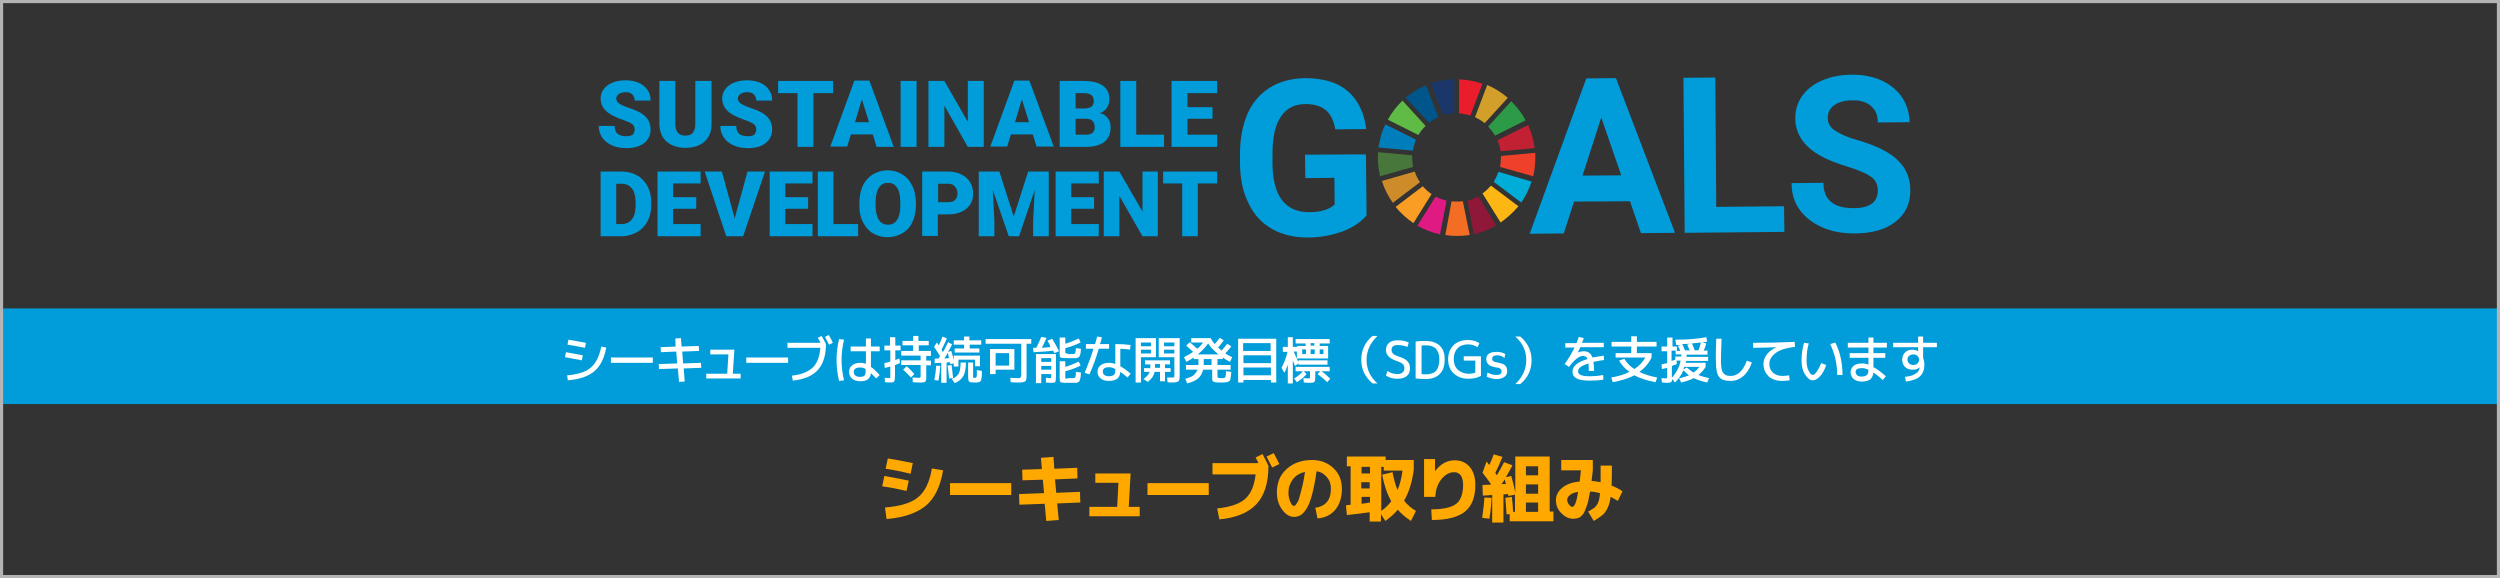 <?xml version="1.0" encoding="utf-8"?>
<!-- Generator: Adobe Illustrator 27.8.1, SVG Export Plug-In . SVG Version: 6.00 Build 0)  -->
<svg version="1.1" id="レイヤー_1" xmlns="http://www.w3.org/2000/svg" xmlns:xlink="http://www.w3.org/1999/xlink" x="0px"
	 y="0px" viewBox="0 0 800 185" style="enable-background:new 0 0 800 185;" xml:space="preserve">
<rect x="0" y="0" width="800" height="185" fill="#333333" stroke="none"/>
<style type="text/css">
	.st0{clip-path:url(#SVGID_00000002361586190861538560000009231738725613371543_);fill:#009DDA;}
	.st1{clip-path:url(#SVGID_00000002361586190861538560000009231738725613371543_);fill:#5FBA46;}
	.st2{clip-path:url(#SVGID_00000002361586190861538560000009231738725613371543_);fill:#D19F2A;}
	.st3{clip-path:url(#SVGID_00000002361586190861538560000009231738725613371543_);fill:#C22033;}
	.st4{clip-path:url(#SVGID_00000002361586190861538560000009231738725613371543_);fill:#2D9A47;}
	.st5{clip-path:url(#SVGID_00000002361586190861538560000009231738725613371543_);fill:#48773C;}
	.st6{clip-path:url(#SVGID_00000002361586190861538560000009231738725613371543_);fill:#FDB714;}
	.st7{clip-path:url(#SVGID_00000002361586190861538560000009231738725613371543_);fill:#EF412A;}
	.st8{clip-path:url(#SVGID_00000002361586190861538560000009231738725613371543_);fill:#F99D25;}
	.st9{clip-path:url(#SVGID_00000002361586190861538560000009231738725613371543_);fill:#007DBB;}
	.st10{clip-path:url(#SVGID_00000002361586190861538560000009231738725613371543_);fill:#8F1838;}
	.st11{clip-path:url(#SVGID_00000002361586190861538560000009231738725613371543_);fill:#00ADD8;}
	.st12{clip-path:url(#SVGID_00000002361586190861538560000009231738725613371543_);fill:#F36E24;}
	.st13{clip-path:url(#SVGID_00000002361586190861538560000009231738725613371543_);fill:#EA1D2D;}
	.st14{clip-path:url(#SVGID_00000002361586190861538560000009231738725613371543_);fill:#E01A83;}
	.st15{clip-path:url(#SVGID_00000002361586190861538560000009231738725613371543_);fill:#1B3668;}
	.st16{clip-path:url(#SVGID_00000002361586190861538560000009231738725613371543_);fill:#CD8B2A;}
	.st17{clip-path:url(#SVGID_00000002361586190861538560000009231738725613371543_);fill:#00558A;}
	.st18{fill:#009DDA;}
	.st19{fill:#B4B4B5;}
	.st20{fill:#FFA900;}
	.st21{fill:#FFFFFF;}
</style>
<g>
	<g>
		<g>
			<defs>
				<rect id="SVGID_1_" x="178.1" y="10.2" width="447.8" height="81.8"/>
			</defs>
			<clipPath id="SVGID_00000150807789855536389020000013841782761371829421_">
				<use xlink:href="#SVGID_1_"  style="overflow:visible;"/>
			</clipPath>
			<path style="clip-path:url(#SVGID_00000150807789855536389020000013841782761371829421_);fill:#009DDA;" d="M437.3,68.9
				c-1.8,2.2-4.4,3.9-7.8,5.2c-3.4,1.2-7.1,1.9-11.1,1.9c-4.3,0-8.1-0.9-11.3-2.7c-3.2-1.8-5.8-4.5-7.5-8.1
				c-1.8-3.5-2.7-7.7-2.8-12.5l0-3.4c0-4.9,0.8-9.2,2.4-12.9c1.6-3.6,4-6.4,7.2-8.4c3.1-1.9,6.8-2.9,11-3c5.9,0,10.5,1.3,13.8,4.1
				c3.3,2.8,5.3,6.8,6,12.2l-9.9,0.1c-0.5-2.8-1.5-4.9-3.1-6.2c-1.6-1.3-3.7-1.9-6.4-1.9c-3.5,0-6.1,1.3-7.9,4
				c-1.8,2.6-2.7,6.5-2.7,11.7l0,3.2c0,5.2,1,9.1,3,11.8c2,2.6,4.9,3.9,8.7,3.9c3.8,0,6.6-0.9,8.2-2.5l-0.1-8.5l-9.3,0.1l-0.1-7.5
				l19.5-0.1L437.3,68.9z"/>
			<path style="clip-path:url(#SVGID_00000150807789855536389020000013841782761371829421_);fill:#009DDA;" d="M521.6,64.4
				l-17.9,0.1l-3.3,10.2l-10.9,0.1l18.1-49.7l9.5-0.1L536,74.5l-10.9,0.1L521.6,64.4z M506.4,56.2l12.4-0.1l-6.4-18.5L506.4,56.2z"
				/>
			<polygon style="clip-path:url(#SVGID_00000150807789855536389020000013841782761371829421_);fill:#009DDA;" points="549.2,66.2 
				570.9,66 571,74.2 539.1,74.5 538.7,24.9 548.9,24.8 			"/>
			<path style="clip-path:url(#SVGID_00000150807789855536389020000013841782761371829421_);fill:#009DDA;" d="M600.9,61
				c0-1.9-0.7-3.4-2.1-4.4c-1.4-1-3.8-2.1-7.4-3.2c-3.5-1.1-6.4-2.2-8.4-3.3c-5.6-3-8.5-7.1-8.5-12.2c0-2.7,0.7-5.1,2.2-7.2
				c1.5-2.1,3.6-3.8,6.5-5c2.8-1.2,6-1.8,9.5-1.8c3.5,0,6.7,0.6,9.5,1.9c2.8,1.3,4.9,3.1,6.5,5.4c1.5,2.3,2.3,5,2.4,7.9l-10.2,0.1
				c0-2.3-0.7-4-2.2-5.3c-1.4-1.2-3.4-1.9-6-1.8c-2.5,0-4.4,0.6-5.8,1.6s-2.1,2.5-2,4.2c0,1.6,0.8,3,2.5,4c1.6,1.1,4,2.1,7.2,3
				c5.8,1.7,10.1,3.8,12.7,6.4c2.7,2.6,4,5.8,4,9.6c0,4.3-1.6,7.7-4.8,10.1c-3.2,2.5-7.6,3.7-13.1,3.7c-3.8,0-7.3-0.6-10.4-2
				c-3.1-1.4-5.5-3.3-7.2-5.7c-1.7-2.4-2.5-5.2-2.5-8.4l10.2-0.1c0,5.5,3.3,8.2,9.9,8.1c2.4,0,4.3-0.5,5.7-1.5
				C600.2,64.2,600.9,62.8,600.9,61"/>
			<path style="clip-path:url(#SVGID_00000150807789855536389020000013841782761371829421_);fill:#5FBA46;" d="M453.9,43.2
				c0.6-1.1,1.4-2,2.3-2.9l-7.4-8.1c-1.9,1.8-3.4,3.8-4.7,6.1L453.9,43.2z"/>
			<path style="clip-path:url(#SVGID_00000150807789855536389020000013841782761371829421_);fill:#D19F2A;" d="M472,37.5
				c1.1,0.5,2.2,1.2,3.1,1.9l7.4-8.1c-2-1.7-4.2-3.1-6.6-4.1L472,37.5z"/>
			<path style="clip-path:url(#SVGID_00000150807789855536389020000013841782761371829421_);fill:#C22033;" d="M489,40l-9.8,4.9
				c0.5,1.1,0.8,2.3,1,3.5l10.9-1C490.7,44.7,490,42.2,489,40"/>
			<path style="clip-path:url(#SVGID_00000150807789855536389020000013841782761371829421_);fill:#2D9A47;" d="M478.4,43.4l9.8-4.9
				c-1.2-2.3-2.8-4.3-4.6-6.1l-7.4,8.1C477.1,41.4,477.8,42.4,478.4,43.4"/>
			<path style="clip-path:url(#SVGID_00000150807789855536389020000013841782761371829421_);fill:#48773C;" d="M451.9,50.4
				c0-0.2,0-0.4,0-0.7l-10.9-1c0,0.5-0.1,1.1-0.1,1.6c0,2.1,0.3,4.1,0.7,6.1l10.6-3C452,52.5,451.9,51.5,451.9,50.4"/>
			<path style="clip-path:url(#SVGID_00000150807789855536389020000013841782761371829421_);fill:#FDB714;" d="M477.1,59.4
				c-0.8,0.9-1.7,1.8-2.7,2.5l5.8,9.3c2.1-1.5,4-3.2,5.7-5.2L477.1,59.4z"/>
			<path style="clip-path:url(#SVGID_00000150807789855536389020000013841782761371829421_);fill:#EF412A;" d="M480.3,50.4
				c0,1-0.1,2-0.3,3l10.6,3c0.5-1.9,0.7-4,0.7-6c0-0.5,0-1,0-1.5l-10.9,1C480.3,50.1,480.3,50.2,480.3,50.4"/>
			<path style="clip-path:url(#SVGID_00000150807789855536389020000013841782761371829421_);fill:#F99D25;" d="M455.3,59.6l-8.7,6.6
				c1.6,2,3.5,3.7,5.7,5.2l5.8-9.3C457,61.4,456.1,60.5,455.3,59.6"/>
			<path style="clip-path:url(#SVGID_00000150807789855536389020000013841782761371829421_);fill:#007DBB;" d="M452.1,48.2
				c0.2-1.2,0.6-2.4,1-3.5l-9.8-4.9c-1.1,2.3-1.8,4.8-2.2,7.4L452.1,48.2z"/>
			<path style="clip-path:url(#SVGID_00000150807789855536389020000013841782761371829421_);fill:#8F1838;" d="M478.8,72.1l-5.8-9.3
				c-1,0.6-2.2,1.1-3.4,1.4l2,10.8C474.3,74.3,476.7,73.4,478.8,72.1"/>
			<path style="clip-path:url(#SVGID_00000150807789855536389020000013841782761371829421_);fill:#00ADD8;" d="M479.5,55
				c-0.4,1.1-0.9,2.2-1.5,3.2l8.8,6.6c1.4-2,2.5-4.3,3.3-6.7L479.5,55z"/>
			<path style="clip-path:url(#SVGID_00000150807789855536389020000013841782761371829421_);fill:#F36E24;" d="M468.1,64.4
				c-0.7,0.1-1.3,0.1-2,0.1c-0.6,0-1.1,0-1.6-0.1l-2,10.8c1.2,0.2,2.4,0.3,3.7,0.3c1.4,0,2.8-0.1,4.1-0.3L468.1,64.4z"/>
			<path style="clip-path:url(#SVGID_00000150807789855536389020000013841782761371829421_);fill:#EA1D2D;" d="M467,36.3
				c1.2,0.1,2.4,0.3,3.5,0.7l3.9-10.2c-2.3-0.8-4.8-1.3-7.5-1.4V36.3z"/>
			<path style="clip-path:url(#SVGID_00000150807789855536389020000013841782761371829421_);fill:#E01A83;" d="M462.9,64.2
				c-1.2-0.3-2.4-0.7-3.5-1.3l-5.8,9.3c2.2,1.3,4.6,2.2,7.2,2.8L462.9,64.2z"/>
			<path style="clip-path:url(#SVGID_00000150807789855536389020000013841782761371829421_);fill:#1B3668;" d="M461.8,36.9
				c1.1-0.4,2.3-0.6,3.6-0.6v-11c-2.6,0.1-5.2,0.6-7.6,1.4L461.8,36.9z"/>
			<path style="clip-path:url(#SVGID_00000150807789855536389020000013841782761371829421_);fill:#CD8B2A;" d="M454.4,58.3
				c-0.7-1-1.3-2.2-1.7-3.4l-10.5,3c0.8,2.5,2,4.9,3.5,7L454.4,58.3z"/>
			<path style="clip-path:url(#SVGID_00000150807789855536389020000013841782761371829421_);fill:#00558A;" d="M457.3,39.3
				c0.9-0.7,1.9-1.4,3-1.8l-4-10.2c-2.4,1-4.5,2.3-6.5,4L457.3,39.3z"/>
			<path style="clip-path:url(#SVGID_00000150807789855536389020000013841782761371829421_);fill:#009DDA;" d="M203.1,41.4
				c0-0.7-0.3-1.3-0.8-1.7c-0.5-0.4-1.5-0.8-2.8-1.3c-1.3-0.4-2.4-0.9-3.2-1.3c-2.7-1.3-4.1-3.2-4.1-5.5c0-1.2,0.3-2.2,1-3.1
				c0.7-0.9,1.6-1.6,2.9-2.1c1.2-0.5,2.7-0.7,4.2-0.7c1.5,0,2.9,0.3,4.1,0.8s2.1,1.3,2.8,2.3c0.7,1,1,2.1,1,3.4h-5.1
				c0-0.9-0.3-1.5-0.8-2c-0.5-0.5-1.2-0.7-2.1-0.7c-0.9,0-1.6,0.2-2.2,0.6c-0.5,0.4-0.8,0.9-0.8,1.5c0,0.5,0.3,1,0.9,1.5
				c0.6,0.4,1.6,0.9,3.1,1.4c1.5,0.5,2.7,1,3.6,1.5c2.3,1.3,3.4,3.1,3.4,5.4c0,1.8-0.7,3.3-2.1,4.4c-1.4,1.1-3.3,1.6-5.7,1.6
				c-1.7,0-3.3-0.3-4.6-0.9c-1.4-0.6-2.4-1.5-3.1-2.5c-0.7-1.1-1.1-2.3-1.1-3.7h5.1c0,1.1,0.3,2,0.9,2.5c0.6,0.5,1.5,0.8,2.9,0.8
				c0.8,0,1.5-0.2,2-0.5C202.9,42.5,203.1,42,203.1,41.4"/>
			<path style="clip-path:url(#SVGID_00000150807789855536389020000013841782761371829421_);fill:#009DDA;" d="M227.7,25.9v13.8
				c0,1.6-0.3,2.9-1,4.1c-0.7,1.1-1.6,2-2.9,2.6c-1.2,0.6-2.7,0.9-4.4,0.9c-2.6,0-4.6-0.7-6.1-2c-1.5-1.3-2.2-3.2-2.3-5.5V25.9h5.1
				v14c0.1,2.3,1.1,3.5,3.2,3.5c1.1,0,1.9-0.3,2.4-0.9c0.5-0.6,0.8-1.5,0.8-2.8V25.9H227.7z"/>
			<path style="clip-path:url(#SVGID_00000150807789855536389020000013841782761371829421_);fill:#009DDA;" d="M242,41.4
				c0-0.7-0.3-1.3-0.8-1.7c-0.5-0.4-1.5-0.8-2.8-1.3c-1.3-0.4-2.4-0.9-3.2-1.3c-2.7-1.3-4.1-3.2-4.1-5.5c0-1.2,0.3-2.2,1-3.1
				c0.7-0.9,1.6-1.6,2.9-2.1c1.2-0.5,2.7-0.7,4.2-0.7c1.5,0,2.9,0.3,4.1,0.8c1.2,0.5,2.1,1.3,2.8,2.3c0.7,1,1,2.1,1,3.4h-5.1
				c0-0.9-0.3-1.5-0.8-2c-0.5-0.5-1.2-0.7-2.1-0.7c-0.9,0-1.6,0.2-2.2,0.6c-0.5,0.4-0.8,0.9-0.8,1.5c0,0.5,0.3,1,0.9,1.5
				c0.6,0.4,1.6,0.9,3.1,1.4c1.5,0.5,2.7,1,3.6,1.5c2.3,1.3,3.4,3.1,3.4,5.4c0,1.8-0.7,3.3-2.1,4.4c-1.4,1.1-3.3,1.6-5.7,1.6
				c-1.7,0-3.3-0.3-4.6-0.9c-1.4-0.6-2.4-1.5-3.1-2.5c-0.7-1.1-1.1-2.3-1.1-3.7h5.1c0,1.1,0.3,2,0.9,2.5c0.6,0.5,1.5,0.8,2.9,0.8
				c0.8,0,1.5-0.2,2-0.5C241.8,42.5,242,42,242,41.4"/>
			<polygon style="clip-path:url(#SVGID_00000150807789855536389020000013841782761371829421_);fill:#009DDA;" points="266.6,29.8 
				260.3,29.8 260.3,47 255.2,47 255.2,29.8 249,29.8 249,25.9 266.6,25.9 			"/>
			<path style="clip-path:url(#SVGID_00000150807789855536389020000013841782761371829421_);fill:#009DDA;" d="M279.3,43h-7
				l-1.2,3.9h-5.4l7.7-21.1h4.8L286,47h-5.5L279.3,43z M273.6,39.1h4.5l-2.3-7.3L273.6,39.1z"/>
			
				<rect x="288.2" y="25.9" style="clip-path:url(#SVGID_00000150807789855536389020000013841782761371829421_);fill:#009DDA;" width="5.1" height="21.1"/>
			<polygon style="clip-path:url(#SVGID_00000150807789855536389020000013841782761371829421_);fill:#009DDA;" points="314.8,47 
				309.7,47 302.2,33.8 302.2,47 297.1,47 297.1,25.9 302.2,25.9 309.7,39 309.7,25.9 314.8,25.9 			"/>
			<path style="clip-path:url(#SVGID_00000150807789855536389020000013841782761371829421_);fill:#009DDA;" d="M330.5,43h-7
				l-1.2,3.9h-5.4l7.7-21.1h4.8l7.8,21.1h-5.5L330.5,43z M324.8,39.1h4.5l-2.3-7.3L324.8,39.1z"/>
			<path style="clip-path:url(#SVGID_00000150807789855536389020000013841782761371829421_);fill:#009DDA;" d="M339.1,47V25.9h7.6
				c2.7,0,4.8,0.5,6.2,1.5c1.4,1,2.1,2.4,2.1,4.3c0,1.1-0.3,2-0.8,2.8c-0.5,0.8-1.2,1.3-2.2,1.7c1.1,0.3,1.9,0.8,2.5,1.6
				c0.6,0.8,0.9,1.8,0.9,2.9c0,2.1-0.7,3.6-2,4.7c-1.3,1-3.3,1.6-5.8,1.6H339.1z M344.2,34.7h2.7c1.1,0,1.9-0.2,2.4-0.6
				c0.5-0.4,0.7-1,0.7-1.8c0-0.9-0.3-1.5-0.8-1.9c-0.5-0.4-1.3-0.6-2.5-0.6h-2.5V34.7z M344.2,38v5.1h3.3c0.9,0,1.6-0.2,2.1-0.6
				c0.5-0.4,0.7-1,0.7-1.8c0-1.8-0.9-2.6-2.6-2.7H344.2z"/>
			<polygon style="clip-path:url(#SVGID_00000150807789855536389020000013841782761371829421_);fill:#009DDA;" points="363.6,43.1 
				372.5,43.1 372.5,47 358.5,47 358.5,25.9 363.6,25.9 			"/>
			<polygon style="clip-path:url(#SVGID_00000150807789855536389020000013841782761371829421_);fill:#009DDA;" points="388,38 
				380,38 380,43.1 389.5,43.1 389.5,47 374.9,47 374.9,25.9 389.5,25.9 389.5,29.8 380,29.8 380,34.3 388,34.3 			"/>
			<path style="clip-path:url(#SVGID_00000150807789855536389020000013841782761371829421_);fill:#009DDA;" d="M192.2,75.6V54.9h6.7
				c1.8,0,3.5,0.4,4.9,1.2c1.5,0.8,2.6,2,3.4,3.5c0.8,1.5,1.2,3.2,1.2,5.1v1c0,1.9-0.4,3.6-1.2,5.1c-0.8,1.5-1.9,2.7-3.4,3.5
				c-1.5,0.8-3.1,1.3-4.9,1.3H192.2z M197.2,58.7v13h1.7c1.4,0,2.5-0.5,3.3-1.5c0.8-1,1.2-2.5,1.2-4.5v-0.9c0-2-0.4-3.5-1.2-4.5
				c-0.8-1-1.9-1.5-3.4-1.5H197.2z"/>
			<polygon style="clip-path:url(#SVGID_00000150807789855536389020000013841782761371829421_);fill:#009DDA;" points="222.8,66.8 
				215.4,66.8 215.4,71.7 224.2,71.7 224.2,75.6 210.4,75.6 210.4,54.9 224.2,54.9 224.2,58.7 215.4,58.7 215.4,63.1 222.8,63.1 			
				"/>
			<polygon style="clip-path:url(#SVGID_00000150807789855536389020000013841782761371829421_);fill:#009DDA;" points="235.1,69.9 
				239.2,54.9 244.8,54.9 237.8,75.6 232.4,75.6 225.5,54.9 231,54.9 			"/>
			<polygon style="clip-path:url(#SVGID_00000150807789855536389020000013841782761371829421_);fill:#009DDA;" points="258.6,66.8 
				251.3,66.8 251.3,71.7 260,71.7 260,75.6 246.3,75.6 246.3,54.9 260,54.9 260,58.7 251.3,58.7 251.3,63.1 258.6,63.1 			"/>
			<polygon style="clip-path:url(#SVGID_00000150807789855536389020000013841782761371829421_);fill:#009DDA;" points="266.7,71.7 
				274.6,71.7 274.6,75.6 261.7,75.6 261.7,54.9 266.7,54.9 			"/>
			<path style="clip-path:url(#SVGID_00000150807789855536389020000013841782761371829421_);fill:#009DDA;" d="M293.1,65.6
				c0,2-0.4,3.8-1.1,5.4c-0.7,1.6-1.8,2.8-3.2,3.6c-1.4,0.8-2.9,1.3-4.7,1.3c-1.8,0-3.3-0.4-4.7-1.2c-1.4-0.8-2.4-2-3.2-3.5
				c-0.8-1.5-1.2-3.2-1.2-5.2v-1.2c0-2,0.4-3.8,1.1-5.4c0.7-1.5,1.8-2.7,3.2-3.6c1.4-0.8,3-1.3,4.7-1.3c1.8,0,3.3,0.4,4.7,1.3
				c1.4,0.8,2.4,2,3.2,3.6c0.8,1.5,1.1,3.3,1.2,5.3V65.6z M288.1,64.8c0-2.1-0.3-3.6-1-4.7c-0.7-1.1-1.7-1.6-2.9-1.6
				c-2.5,0-3.8,1.9-4,5.6l0,1.5c0,2,0.3,3.6,1,4.7c0.7,1.1,1.7,1.6,3,1.6c1.3,0,2.2-0.5,2.9-1.6c0.7-1.1,1-2.6,1-4.6V64.8z"/>
			<path style="clip-path:url(#SVGID_00000150807789855536389020000013841782761371829421_);fill:#009DDA;" d="M300.1,68.5v7h-5
				V54.9h8.3c1.6,0,3,0.3,4.2,0.9c1.2,0.6,2.2,1.4,2.8,2.5c0.7,1.1,1,2.3,1,3.7c0,2-0.7,3.6-2.2,4.8c-1.4,1.2-3.4,1.8-5.9,1.8H300.1
				z M300.1,64.7h3.3c1,0,1.7-0.2,2.2-0.7c0.5-0.5,0.8-1.2,0.8-2c0-1-0.3-1.7-0.8-2.3c-0.5-0.6-1.2-0.9-2.1-0.9h-3.3V64.7z"/>
			<polygon style="clip-path:url(#SVGID_00000150807789855536389020000013841782761371829421_);fill:#009DDA;" points="319.8,54.9 
				324.4,69.3 329,54.9 335.6,54.9 335.6,75.6 330.6,75.6 330.6,70.7 331.1,60.8 326.1,75.6 322.8,75.6 317.7,60.8 318.2,70.7 
				318.2,75.6 313.2,75.6 313.2,54.9 			"/>
			<polygon style="clip-path:url(#SVGID_00000150807789855536389020000013841782761371829421_);fill:#009DDA;" points="350.1,66.8 
				342.8,66.8 342.8,71.7 351.6,71.7 351.6,75.6 337.8,75.6 337.8,54.9 351.6,54.9 351.6,58.7 342.8,58.7 342.8,63.1 350.1,63.1 			
				"/>
			<polygon style="clip-path:url(#SVGID_00000150807789855536389020000013841782761371829421_);fill:#009DDA;" points="370.5,75.6 
				365.6,75.6 358.2,62.7 358.2,75.6 353.2,75.6 353.2,54.9 358.2,54.9 365.6,67.7 365.6,54.9 370.5,54.9 			"/>
			<polygon style="clip-path:url(#SVGID_00000150807789855536389020000013841782761371829421_);fill:#009DDA;" points="389.5,58.7 
				383.3,58.7 383.3,75.6 378.3,75.6 378.3,58.7 372.2,58.7 372.2,54.9 389.5,54.9 			"/>
		</g>
	</g>
	<g>
		<g>
			<rect x="0" y="98.7" class="st18" width="800" height="30.6"/>
		</g>
		<g>
			<path class="st19" d="M799,1v183H1V1H799 M800,0H0v185h800V0L800,0z"/>
		</g>
		<g>
			<g>
				<path class="st20" d="M282.3,155.6l0.7-3.3c2.8,0.5,5.4,1,7.8,1.5l-0.7,3.3C287.6,156.5,285,156,282.3,155.6z M283.2,162.4
					c4.9-0.4,8.5-1.5,10.6-3.3c2.2-1.8,3.7-4.9,4.4-9.2l3.6,0.6c-0.9,5.2-2.7,8.9-5.5,11.3c-2.8,2.3-6.9,3.8-12.6,4.3L283.2,162.4z
					 M283.4,150l0.7-3.3c2.5,0.4,5.2,0.9,8,1.5l-0.7,3.4C288.1,150.8,285.5,150.3,283.4,150z"/>
				<path class="st20" d="M304,158.4v-3.8h19.6v3.8H304z"/>
				<path class="st20" d="M333.1,146.5l4-0.3l0.3,3.8l7.3-0.3l0.1,3.4l-7.2,0.3l0.4,4.3l7.6-0.3l0.1,3.4l-7.4,0.3l0.5,5.3l-4,0.3
					l-0.5-5.5l-8.1,0.3l-0.1-3.4l8-0.3l-0.4-4.3l-6.5,0.2l-0.1-3.4l6.3-0.2L333.1,146.5z"/>
				<path class="st20" d="M350.6,151.5h11.2l-0.6,10.7h3.5v3h-16.1v-3h8.9l0.4-7.7h-7.4V151.5z"/>
				<path class="st20" d="M367.2,158.4v-3.8h19.6v3.8H367.2z"/>
				<path class="st20" d="M404,145.3c0.6,1.2,1.3,2.4,1.9,3.8c0,5.5-1.3,9.5-3.9,12.3c-2.6,2.7-6.5,4.3-11.8,4.8l-0.7-3.5
					c4-0.4,7-1.4,8.9-3c1.9-1.7,3-4.3,3.4-7.9H388v-3.6h14.7c-0.2-0.5-0.5-1-0.9-1.8L404,145.3z M409.4,148.5l-2.3,1.1
					c-0.8-1.6-1.5-2.8-1.8-3.5l2.3-1.1C408.3,146.3,408.9,147.5,409.4,148.5z"/>
				<path class="st20" d="M420.9,162.5c3.3-0.5,5-2.5,5-6.1c0-1.5-0.4-2.7-1.3-3.7c-0.8-1-1.9-1.7-3.3-1.9c-0.4,2.9-0.9,5.4-1.4,7.3
					c-0.5,2-1.1,3.5-1.7,4.5c-0.6,1-1.3,1.8-1.9,2.2c-0.7,0.4-1.4,0.6-2.3,0.6c-1.3,0-2.6-0.8-3.7-2.3c-1.1-1.5-1.7-3.3-1.7-5.5
					c0-3.1,1-5.6,3.1-7.5c2.1-1.9,4.8-2.9,8.2-2.9c2.7,0,5,0.9,6.8,2.6s2.7,3.9,2.7,6.6c0,2.8-0.7,5-2.1,6.7
					c-1.4,1.7-3.3,2.6-5.7,2.8L420.9,162.5z M417.6,151c-1.7,0.4-3,1.2-3.9,2.4c-0.9,1.2-1.4,2.6-1.4,4.3c0,1,0.2,2,0.6,2.9
					c0.4,0.9,0.8,1.3,1.1,1.3c0.2,0,0.4-0.1,0.6-0.3c0.2-0.2,0.4-0.6,0.7-1.1c0.3-0.5,0.5-1.2,0.7-2c0.2-0.8,0.5-1.8,0.8-3.1
					C417.1,154,417.4,152.6,417.6,151z"/>
				<path class="st20" d="M438.4,163.9c-2.8,0.4-5.3,0.7-7.4,0.9l-0.3-3.1c0.7-0.1,1.2-0.1,1.5-0.2v-12.3H431v-3.1h12.4v1.1h9v3.1
					c-0.5,3.9-1.5,7.2-3.1,9.9c1,1.3,2.3,2.4,3.8,3.3l-1.6,3.2c-1.7-1.1-3.1-2.3-4.2-3.6c-1.1,1.3-2.4,2.5-4,3.6l-1.4-2.2v2.4h-3.6
					V163.9z M438.4,149.4h-2.7v2.1h2.7V149.4z M435.6,156.3h2.7v-2h-2.7V156.3z M438.4,160.8v-1.8h-2.7v2.2
					C436.2,161.2,437.1,161,438.4,160.8z M442.3,151.9l3.3-0.8c0.4,2.1,0.9,4,1.6,5.7c0.8-1.8,1.3-3.9,1.6-6.2h-6v-1.2h-0.8v14.1
					c1.2-0.8,2.3-1.9,3.2-3.1C443.9,158.1,442.9,155.2,442.3,151.9z"/>
				<path class="st20" d="M455.5,146.9h3.7v3.9h0c1.7-2.3,3.8-3.5,6.3-3.5c2,0,3.6,0.7,4.8,2.1c1.2,1.4,1.8,3.3,1.8,5.8
					c0,3.9-1.1,6.7-3.3,8.5c-2.2,1.8-5.8,2.7-10.6,2.7l-0.2-3.4c2.6,0,4.6-0.3,6.1-0.8c1.5-0.5,2.5-1.3,3.1-2.4s1-2.6,1-4.5
					c0-2.8-1-4.2-2.9-4.2c-1.5,0-2.9,0.8-4.1,2.3c-1.2,1.5-1.8,3.4-1.9,5.6h-3.6V146.9z"/>
				<path class="st20" d="M474.3,165.7c0.3-2.3,0.6-4.4,0.7-6.5l2.3,0.1c-0.1,2.2-0.3,4.4-0.7,6.7L474.3,165.7z M474.4,151.3
					l1.3-3.6c0.1,0.1,0.2,0.3,0.4,0.5c0.2,0.3,0.3,0.4,0.5,0.6c0.6-1.3,1-2.4,1.4-3.4l2.8,0.8c-0.8,2-1.6,3.7-2.3,5.1
					c0,0,0.2,0.3,0.5,0.8c0.9-1.5,1.6-2.9,2.3-4.2l2.7,1c-1,1.8-1.7,3.1-2.1,3.8l1.7-0.4c0.5,1.7,0.9,3.4,1.3,5.3v-11.5h11v17.6h1.2
					v3.1h-14v-2.3l-1,0.1c-0.1-1.5-0.2-3.2-0.4-5.3l2.1-0.3c0.2,1.7,0.3,3.3,0.4,4.8h0.6v-5.5l-2.1,0.4c0-0.1,0-0.2-0.1-0.3
					c0-0.1,0-0.2-0.1-0.3l-1.4,0.1v9h-3.6v-8.8l-3,0.2l-0.1-3.4l2.5-0.1c0,0,0,0,0.1-0.1c0,0,0-0.1,0.1-0.1
					C476.2,153.6,475.3,152.4,474.4,151.3z M481.9,154.9c0-0.2-0.2-0.7-0.4-1.5c-0.2,0.3-0.5,0.9-1,1.5L481.9,154.9z M488.3,152.1
					h3.9v-2.9h-3.9V152.1z M488.3,155v3h3.9v-3H488.3z M488.3,160.8v3h3.9v-3H488.3z"/>
				<path class="st20" d="M499.6,150.4v-3.2h10.1v3.2c0,0.5-0.2,1.6-0.4,3.5c1,0.1,1.9,0.2,2.9,0.4c0-1.9,0-3.7,0-5.3h3.6
					c0,2.7,0,4.8-0.1,6.4c1.3,0.5,2.5,1.1,3.5,1.8l-1.5,3.1c-0.7-0.4-1.4-0.9-2.3-1.3c-0.2,1.5-0.5,2.6-1,3.6
					c-0.4,0.9-1,1.7-1.6,2.2s-1.6,1.2-2.8,1.9l-1.8-3c1-0.5,1.6-1,2.1-1.3c0.4-0.4,0.8-0.9,1.1-1.6c0.3-0.7,0.5-1.7,0.6-3
					c-1.1-0.3-2.2-0.5-3.2-0.5c-0.3,1.8-0.6,3.4-1,4.5c-0.4,1.2-0.8,2.1-1.2,2.7c-0.5,0.6-0.9,1-1.4,1.2c-0.5,0.2-1.1,0.3-1.8,0.3
					c-1.4,0-2.6-0.6-3.8-1.8c-1.2-1.2-1.7-2.6-1.7-4.2c0-1.5,0.7-2.8,2-3.9c1.3-1.1,3.2-1.8,5.6-2c0.2-1.7,0.3-2.9,0.4-3.6H499.6z
					 M505,157.4c-1.2,0.2-2.1,0.5-2.6,1c-0.6,0.4-0.9,1-0.9,1.6c0,0.5,0.2,1,0.6,1.5c0.4,0.5,0.7,0.7,1,0.7
					C503.9,162.2,504.5,160.6,505,157.4z"/>
			</g>
		</g>
		<g>
			<g>
				<path class="st21" d="M181.1,112.7c1.5,0.3,3.3,0.6,5.4,1l-0.3,1.6c-2-0.4-3.8-0.7-5.4-1L181.1,112.7z M192.4,110.9l1.6,0.3
					c-0.6,3.4-1.9,6-3.8,7.6c-1.9,1.6-4.7,2.6-8.5,2.9l-0.2-1.6c3.5-0.3,6-1.1,7.6-2.5C190.7,116.2,191.8,114,192.4,110.9z
					 M181.9,108.7c1.5,0.3,3.4,0.6,5.6,1l-0.3,1.6c-2.2-0.4-4-0.8-5.6-1L181.9,108.7z"/>
				<path class="st21" d="M195.5,116.1v-1.7h13.4v1.7H195.5z"/>
				<path class="st21" d="M216.1,108.3l1.8-0.1l0.2,2.7l5.5-0.2l0.1,1.6l-5.4,0.2l0.3,3.8l5.7-0.2l0.1,1.6l-5.6,0.2l0.3,4.2
					l-1.8,0.1l-0.4-4.3l-6,0.2l-0.1-1.6l5.9-0.2l-0.3-3.8l-4.9,0.2l-0.1-1.6l4.8-0.2L216.1,108.3z"/>
				<path class="st21" d="M227.4,111.9h7.6l-0.5,7.7h2.5v1.5h-11v-1.5h6.7l0.4-6.2h-5.8V111.9z"/>
				<path class="st21" d="M238.8,116.1v-1.7h13.4v1.7H238.8z"/>
				<path class="st21" d="M262.9,107.5c0.5,0.8,1,1.7,1.4,2.6c0,3.7-0.9,6.4-2.6,8.3c-1.7,1.9-4.4,3-8,3.4l-0.3-1.6
					c3-0.3,5.2-1.2,6.7-2.6c1.4-1.4,2.2-3.5,2.4-6.3h-10.5v-1.6h10.6c-0.4-0.7-0.7-1.2-0.9-1.6L262.9,107.5z M264,107.8l1.2-0.6
					c0.5,0.9,1,1.7,1.3,2.5l-1.2,0.6C265,109.7,264.5,108.8,264,107.8z"/>
				<path class="st21" d="M270.1,108.7c-0.5,2-0.8,4.2-0.8,6.5c0,2.3,0.3,4.5,0.8,6.5l-1.6,0.2c-0.5-2.1-0.8-4.3-0.8-6.7
					s0.3-4.6,0.8-6.7L270.1,108.7z M281.5,112.4h-2.8v5c0.7,0.5,1.7,1.4,2.8,2.6l-1.1,1.1c-0.7-0.7-1.3-1.3-1.7-1.7
					c-0.2,1.8-1.3,2.6-3.3,2.6c-1.2,0-2.1-0.3-2.7-0.8c-0.6-0.5-1-1.3-1-2.2c0-0.9,0.3-1.6,1-2.1c0.6-0.5,1.5-0.8,2.7-0.8
					c0.6,0,1.2,0.1,1.7,0.3v-4h-4.9v-1.5h4.9v-2.6h1.6v2.6h2.8V112.4z M277,118.1c-0.6-0.4-1.2-0.5-1.8-0.5c-1.3,0-2,0.5-2,1.4
					c0,1,0.7,1.6,2,1.6c0.6,0,1.1-0.1,1.4-0.4c0.3-0.3,0.4-0.8,0.4-1.4V118.1z"/>
				<path class="st21" d="M284.8,122.4c-0.2,0-0.8,0-1.6-0.1l-0.1-1.4c0.6,0,1.1,0.1,1.5,0.1c0.1,0,0.2,0,0.3-0.1c0-0.1,0-0.3,0-0.7
					v-2.9c-0.8,0.2-1.4,0.4-1.8,0.4l-0.1-1.5c0.8-0.2,1.4-0.3,1.9-0.5v-3.6H283v-1.5h1.8v-2.7h1.7v2.7h1.7v1.5h-1.7v3.1
					c0.4-0.1,0.8-0.3,1.3-0.5l0.2,1.5c-0.5,0.2-1.1,0.4-1.6,0.6v3.3c0,1.1-0.1,1.7-0.3,2C286.1,122.3,285.6,122.4,284.8,122.4z
					 M297.9,113.9h-1.5v1.5h1.5v1.5h-1.5v3.1c0,0.4,0,0.7,0,1c0,0.2,0,0.5-0.1,0.7c-0.1,0.2-0.1,0.4-0.2,0.4
					c-0.1,0.1-0.2,0.2-0.4,0.2c-0.2,0.1-0.4,0.1-0.6,0.1c-0.2,0-0.5,0-0.9,0c-0.3,0-1,0-2.1-0.1l-0.1-1.5c0.8,0,1.4,0.1,1.8,0.1
					c0.4,0,0.7,0,0.7-0.1c0.1-0.1,0.1-0.3,0.1-0.8v-3.2h-6.2v-1.5h6.2v-1.5h-6.2v-1.5h3.8v-1.8h-3.4v-1.4h3.4v-1.6h1.7v1.6h3.3v1.4
					H294v1.8h3.9V113.9z M292.6,119.7l-1.1,1.1c-0.8-0.9-1.6-1.7-2.5-2.5l1.1-1.1C291,117.9,291.8,118.8,292.6,119.7z"/>
				<path class="st21" d="M298.9,111l0.9-1.4c0.1,0.2,0.3,0.5,0.6,0.9c0.4-0.8,0.8-1.7,1.2-2.8l1.4,0.6c-0.5,1.2-1.1,2.4-1.7,3.6
					c0.1,0.1,0.2,0.4,0.4,0.8c0.6-0.9,1.1-2,1.7-3.2l1.3,0.7c-0.4,0.8-0.9,1.6-1.3,2.4l1-0.3c0.3,0.8,0.5,1.8,0.8,3v-1.5h8.4v3.4
					h-1.6v-2.1h-5.3v2.2h-1.5v-1l-1.1,0.2c0-0.1-0.1-0.3-0.1-0.6l-1.1,0.1v6.5h-1.7v-6.4l-2.1,0.1l0-1.4l1.3-0.1
					c0.1-0.1,0.1-0.2,0.2-0.4c0.1-0.2,0.2-0.3,0.2-0.4C300,112.6,299.3,111.6,298.9,111z M299.6,117l1.3,0.1
					c-0.1,1.6-0.3,3.1-0.6,4.7l-1.3-0.2C299.3,119.9,299.5,118.4,299.6,117z M303.7,114.6c-0.2-0.7-0.3-1.2-0.4-1.7
					c-0.3,0.5-0.7,1.1-1.1,1.8L303.7,114.6z M303.2,117l1.3-0.2c0.2,1.3,0.3,2.6,0.5,4.2l-1.3,0.1
					C303.6,119.7,303.4,118.3,303.2,117z M304.6,121.3c1.1-0.5,1.8-1.1,2.2-1.8c0.4-0.8,0.6-1.9,0.6-3.5h1.7c0,1.9-0.3,3.3-0.8,4.3
					c-0.6,1-1.5,1.8-2.8,2.3L304.6,121.3z M314,108.9v1.4h-3.7v1.2h3.1v1.3h-7.9v-1.3h3v-1.2h-3.3v-1.4h3.3v-1.2h1.7v1.2H314z
					 M309.7,116h1.7v4.6c0,0.2,0,0.3,0.1,0.3c0,0,0.2,0,0.5,0c0.3,0,0.4-0.1,0.5-0.3c0.1-0.2,0.1-0.9,0.1-2.2l1.6,0.3
					c0,0.5,0,0.9,0,1.2c0,0.3,0,0.6-0.1,0.9c0,0.3-0.1,0.5-0.1,0.7c0,0.1-0.1,0.3-0.2,0.4c-0.1,0.2-0.2,0.3-0.3,0.3
					c-0.1,0-0.2,0.1-0.4,0.1c-0.2,0-0.4,0.1-0.5,0.1s-0.4,0-0.7,0c-1,0-1.6-0.1-1.8-0.3c-0.2-0.2-0.3-0.7-0.3-1.5V116z"/>
				<path class="st21" d="M326.8,120v-10h-11.4v-1.5H330v1.5h-1.5v10c0,1.1-0.1,1.7-0.4,2c-0.3,0.2-0.9,0.4-2,0.4
					c-0.6,0-1.5,0-2.7-0.1l-0.1-1.4c1.4,0.1,2.3,0.1,2.5,0.1c0.4,0,0.6,0,0.7-0.1C326.7,120.6,326.8,120.4,326.8,120z M318.6,118.4
					v1.3h-1.8v-8h7.8v6.6H318.6z M318.6,117h4.3v-4h-4.3V117z"/>
				<path class="st21" d="M335.2,109l1.5-0.6c0.8,1.3,1.5,2.6,2.2,4l-1.5,0.6c0-0.1-0.1-0.2-0.2-0.4c-0.1-0.2-0.2-0.3-0.2-0.4
					c-2.2,0.3-4.3,0.4-6.3,0.5l-0.1-1.4c0.1,0,0.3,0,0.5,0c0.2,0,0.4,0,0.5,0c0.5-1,1.1-2.2,1.6-3.5l1.7,0.3c-0.5,1.2-1,2.2-1.5,3.2
					c1.2-0.1,2.1-0.2,2.7-0.2C336,110.3,335.6,109.7,335.2,109z M335.9,121c0.3,0,0.4,0,0.4,0c0,0,0.1-0.2,0.1-0.4v-0.9h-3.2v2.9
					h-1.7v-9.3h6.4v7.3c0,0.9-0.1,1.4-0.2,1.6c-0.1,0.2-0.5,0.3-1,0.3c-0.6,0-1.3,0-2-0.1l0-1.5C335.2,120.9,335.6,121,335.9,121z
					 M333.2,115.8h3.2v-1.2h-3.2V115.8z M333.2,117.1v1.2h3.2v-1.2H333.2z M342.3,113.3c0.2,0,0.6,0,1,0c0.4,0,0.6-0.1,0.7-0.2
					c0.1-0.1,0.2-0.7,0.3-1.6c0,0,0,0,0-0.1l1.6,0.2c0,0.5-0.1,0.9-0.1,1.2c0,0.3-0.1,0.6-0.2,0.8s-0.1,0.4-0.2,0.5
					c-0.1,0.1-0.2,0.2-0.4,0.3c-0.2,0.1-0.3,0.1-0.5,0.2c-0.2,0-0.4,0-0.7,0c-0.7,0-1.2,0-1.5,0c-0.4,0-0.9,0-1.5,0
					c-0.7,0-1.2-0.1-1.4-0.2c-0.2-0.1-0.3-0.4-0.3-0.9v-5.5h1.8v2c1.4-0.4,2.8-1,4.3-1.7l0.6,1.3c-1.7,0.8-3.3,1.4-4.9,1.8v1.3
					c0,0.2,0,0.3,0.1,0.3c0,0,0.2,0.1,0.4,0.1C341.7,113.3,342,113.3,342.3,113.3z M342.3,121c0.4,0,0.8,0,1,0
					c0.4,0,0.7-0.1,0.8-0.3c0.1-0.2,0.2-0.7,0.2-1.7l1.6,0.2c0,0.6-0.1,1-0.1,1.3c0,0.3-0.1,0.6-0.2,0.9c-0.1,0.3-0.1,0.5-0.2,0.6
					c-0.1,0.1-0.2,0.2-0.4,0.3c-0.2,0.1-0.3,0.1-0.5,0.2c-0.2,0-0.4,0-0.7,0c-0.7,0-1.2,0-1.5,0c-0.4,0-0.9,0-1.5,0
					c-0.7,0-1.2-0.1-1.4-0.2c-0.2-0.1-0.3-0.4-0.3-0.9v-5.8h1.8v1.8c1.4-0.4,2.8-1,4.3-1.7l0.6,1.3c-1.7,0.8-3.3,1.4-4.9,1.8v1.9
					c0,0.2,0,0.3,0.1,0.4c0,0,0.2,0.1,0.4,0.1C341.5,121,341.8,121,342.3,121z"/>
				<path class="st21" d="M347.5,111.6v-1.5h2.9c0.2-0.5,0.4-1.3,0.7-2.4l1.5,0.2c-0.2,1-0.4,1.7-0.6,2.2h2.9v1.5h-3.3
					c-0.8,2.8-1.8,5.6-3,8.2l-1.5-0.5c1.1-2.7,2.1-5.3,2.8-7.7H347.5z M361.6,111.9c-0.8-0.2-1.9-0.2-3.1-0.3v5.6
					c1.1,0.6,2.2,1.4,3.3,2.4l-1,1.2c-0.8-0.7-1.6-1.3-2.3-1.8c-0.1,1-0.4,1.7-1,2.2c-0.6,0.4-1.5,0.7-2.6,0.7
					c-1.2,0-2.1-0.3-2.7-0.8c-0.6-0.5-1-1.2-1-2.1c0-0.9,0.3-1.6,1-2.1c0.6-0.5,1.5-0.8,2.7-0.8c0.7,0,1.3,0.1,2,0.4v-6.4
					c1.9,0,3.5,0.1,4.9,0.3L361.6,111.9z M356.9,118.1c-0.7-0.4-1.4-0.6-2-0.6c-1.4,0-2,0.5-2,1.4c0,0.5,0.2,0.9,0.5,1.1
					c0.4,0.3,0.9,0.4,1.5,0.4c0.8,0,1.3-0.2,1.6-0.5c0.3-0.3,0.4-0.9,0.4-1.7V118.1z"/>
				<path class="st21" d="M363.4,122.4v-14.2h6.5v6.1h-4.8v8.1H363.4z M365.1,110.8h3.2v-1.2h-3.2V110.8z M365.1,111.9v1.2h3.2v-1.2
					H365.1z M367.9,119h-1.8v-1.2h2v-0.2v-1h-1.7v-1.3h8v1.3h-1.6v1.2h1.8v1.2h-1.8v3h-1.6v-3h-1.7c-0.3,1.3-1,2.3-2.2,3.2l-1.4-0.9
					C367,120.5,367.6,119.8,367.9,119z M371.2,116.5h-1.6v0.8v0.4h1.6V116.5z M375.2,122.4c-0.2,0-0.8,0-1.6-0.1l-0.1-1.5
					c0.2,0,0.4,0,0.6,0c0.2,0,0.4,0,0.5,0c0.1,0,0.2,0,0.3,0c0.4,0,0.7,0,0.8-0.1c0.1-0.1,0.1-0.3,0.1-0.7v-5.7h-5v-6.1h6.7V120
					c0,1.1-0.1,1.7-0.4,2C376.9,122.2,376.2,122.4,375.2,122.4z M375.8,110.8v-1.2h-3.3v1.2H375.8z M375.8,111.9h-3.3v1.2h3.3V111.9
					z"/>
				<path class="st21" d="M383.5,114.9H382v-0.5c-0.7,0.5-1.5,0.9-2.4,1.4l-0.7-1.5c1-0.5,2-1.1,2.9-1.7c-0.7-0.6-1.4-1.3-2.2-2
					l1.1-1.1c0.8,0.6,1.5,1.3,2.4,2.1c0.8-0.6,1.4-1.3,1.9-2h-3.8v-1.4h6.2c0.3,0.6,0.7,1.2,1.3,1.9c0.5-0.6,1.1-1.2,1.6-2l1.3,0.8
					c-0.6,0.9-1.2,1.6-1.8,2.3c0.4,0.4,0.8,0.7,1.1,1c0.7-0.8,1.3-1.5,1.8-2.2l1.3,0.8c-0.5,0.8-1.2,1.5-1.9,2.3
					c0.7,0.4,1.4,0.9,2.2,1.2l-0.7,1.5c-0.8-0.4-1.5-0.8-2.3-1.4v0.5h-1.7v1.9h4.2v1.5h-4.2v2.2c0,0.2,0.1,0.4,0.2,0.4
					c0.1,0,0.4,0.1,1,0.1c0.3,0,0.5,0,0.6,0c0.1,0,0.2,0,0.4-0.1s0.2-0.1,0.3-0.2c0,0,0.1-0.2,0.1-0.4c0-0.2,0.1-0.4,0.1-0.6
					c0-0.2,0-0.5,0-0.9l1.7,0.2c0,0.5,0,0.8-0.1,1.1c0,0.2-0.1,0.5-0.1,0.8c-0.1,0.3-0.1,0.5-0.1,0.6c0,0.1-0.1,0.2-0.3,0.4
					c-0.1,0.1-0.3,0.2-0.4,0.3c-0.1,0-0.3,0.1-0.6,0.1c-0.3,0-0.5,0.1-0.8,0.1c-0.2,0-0.6,0-1,0c-0.8,0-1.4,0-1.8-0.1
					c-0.4-0.1-0.6-0.2-0.7-0.3c-0.1-0.2-0.2-0.4-0.2-0.8v-2.9H385c-0.3,1.2-0.8,2.1-1.6,2.8c-0.8,0.7-2,1.2-3.5,1.6l-0.6-1.5
					c1.1-0.3,2-0.6,2.6-1.1c0.6-0.5,1-1.1,1.3-1.8h-3.7v-1.5h4c0,0,0-0.1,0-0.2c0-0.1,0-0.2,0-0.2V114.9z M389.9,113.4
					c-1.3-1.1-2.5-2.2-3.3-3.5c-0.9,1.3-2,2.4-3.3,3.5H389.9z M385.2,116.8h2.5v-1.9h-2.5v1.6V116.8z"/>
				<path class="st21" d="M397.9,121.6v0.8h-1.7v-14h12.2v14h-1.7v-0.8H397.9z M406.6,112.3v-2.5h-8.8v2.5H406.6z M397.9,116.2h8.8
					v-2.5h-8.8V116.2z M397.9,120.1h8.8v-2.5h-8.8V120.1z"/>
				<path class="st21" d="M410.4,111h1.7v-3.1h1.6v3.1h1.4v-0.3h2.7v-0.8h-3.2v-1.4h10.9v1.4h-3.2v0.8h2.7v4h-8.5h-1.5v-2.2H414
					c0.4,1,0.9,2.1,1.5,3.4v-0.6h9.3v1.4h-9.3v-0.4l-1.1,0.8c-0.2-0.4-0.4-1-0.7-1.8v7.4h-1.6v-6c-0.3,1-0.7,1.9-1.1,2.6l-0.9-1.6
					c0.9-1.7,1.5-3.4,1.9-5.1h-1.5V111z M418.6,121.1c0.3,0,0.4,0,0.5-0.1s0.1-0.2,0.1-0.5v-1.7h-2l0.9,0.9c-0.8,1-1.8,1.8-3.1,2.6
					l-0.9-1.2c1.1-0.6,2.1-1.4,2.8-2.3h-2.3v-1.4h10.9v1.4h-2.6c1,0.7,1.9,1.5,2.8,2.4l-1,1.1c-1-1-2.1-1.9-3.1-2.6l0.9-0.9h-1.6
					v1.9c0,0.8-0.1,1.3-0.3,1.5c-0.2,0.2-0.6,0.3-1.3,0.3c-0.6,0-1.3,0-2.1-0.1l-0.1-1.4C417.9,121,418.4,121.1,418.6,121.1z
					 M417.9,113.3v-1.5h-1.2v1.5H417.9z M420.7,113.3v-1.5h-1.3v1.5H420.7z M419.4,109.8v0.8h1.2v-0.8H419.4z M422.3,113.3h1.2v-1.5
					h-1.2V113.3z"/>
				<path class="st21" d="M437.3,115.2c0,3,1.2,5.5,3.5,7.5h-1.6c-1.2-1-2-2.1-2.7-3.4c-0.6-1.3-0.9-2.7-0.9-4.2
					c0-1.5,0.3-2.9,0.9-4.2c0.6-1.3,1.5-2.4,2.7-3.4h1.6C438.5,109.7,437.3,112.2,437.3,115.2z"/>
				<path class="st21" d="M447.3,110.4c-0.7,0-1.2,0.2-1.5,0.4c-0.4,0.3-0.5,0.7-0.5,1.2c0,0.9,0.7,1.6,2,2c1.4,0.4,2.4,0.9,3,1.5
					c0.6,0.6,0.9,1.4,0.9,2.3c0,1.1-0.3,1.9-1,2.5c-0.7,0.6-1.7,0.9-3,0.9c-1.3,0-2.6-0.3-3.7-1l0.5-1.5c1,0.7,2,1,3.2,1
					c0.7,0,1.3-0.2,1.6-0.5c0.4-0.3,0.6-0.8,0.6-1.4c0-0.6-0.2-1-0.5-1.3c-0.3-0.3-0.9-0.6-1.7-0.9c-1.3-0.4-2.2-0.9-2.8-1.5
					s-0.9-1.3-0.9-2.1c0-0.9,0.3-1.7,1-2.3c0.7-0.6,1.6-0.8,2.8-0.8c1.3,0,2.4,0.2,3.5,0.7l-0.4,1.4
					C449.5,110.7,448.4,110.4,447.3,110.4z"/>
				<path class="st21" d="M462.3,115c0,2.1-0.5,3.6-1.6,4.7c-1.1,1.1-2.6,1.6-4.6,1.6c-1.1,0-2.1-0.1-3.1-0.2v-11.8
					c1-0.2,2-0.2,3.1-0.2c2,0,3.5,0.5,4.6,1.5S462.3,113.1,462.3,115z M460.6,115c0-1.5-0.4-2.6-1.1-3.4c-0.8-0.8-1.9-1.1-3.3-1.1
					c-0.5,0-0.9,0-1.3,0.1v9.1c0.4,0.1,0.8,0.1,1.3,0.1c1.5,0,2.7-0.4,3.4-1.2C460.2,117.8,460.6,116.6,460.6,115z"/>
				<path class="st21" d="M472.2,115.4h-3.8V114h5.5v6.3c-1.2,0.6-2.5,0.9-4,0.9c-2,0-3.5-0.6-4.7-1.7c-1.2-1.1-1.8-2.6-1.8-4.5
					c0-1.9,0.6-3.4,1.7-4.5c1.1-1.1,2.7-1.7,4.6-1.7c1.4,0,2.6,0.3,3.7,1l-0.6,1.3c-1-0.6-1.9-0.9-3-0.9c-1.4,0-2.6,0.4-3.4,1.3
					c-0.8,0.8-1.2,2-1.2,3.4c0,1.4,0.4,2.6,1.3,3.4c0.9,0.8,2,1.3,3.5,1.3c0.8,0,1.5-0.1,2.1-0.4V115.4z"/>
				<path class="st21" d="M479.1,113.7c-1.1,0-1.6,0.4-1.6,1.1c0,0.3,0.1,0.6,0.4,0.8c0.3,0.2,0.7,0.3,1.3,0.4
					c1.1,0.2,2,0.5,2.4,0.9c0.5,0.4,0.7,1.1,0.7,1.9c0,0.8-0.3,1.4-0.9,1.8c-0.6,0.4-1.4,0.7-2.4,0.7c-1.2,0-2.3-0.3-3.3-0.8
					l0.3-1.3c0.9,0.5,1.9,0.8,2.9,0.8c1.1,0,1.6-0.4,1.6-1.1c0-0.4-0.1-0.7-0.4-0.9c-0.2-0.2-0.7-0.4-1.3-0.4
					c-1.1-0.2-1.9-0.5-2.4-0.9c-0.5-0.4-0.8-1-0.8-1.8c0-0.7,0.3-1.3,0.8-1.7c0.6-0.4,1.4-0.6,2.4-0.6c1.1,0,2.1,0.2,2.9,0.7
					l-0.3,1.3C480.9,114,480,113.7,479.1,113.7z"/>
				<path class="st21" d="M488.4,115.2c0-3-1.2-5.5-3.5-7.5h1.6c1.2,1,2,2.1,2.7,3.4c0.6,1.3,0.9,2.7,0.9,4.2c0,1.5-0.3,2.9-0.9,4.2
					c-0.6,1.3-1.5,2.4-2.7,3.4h-1.6C487.2,120.7,488.4,118.2,488.4,115.2z"/>
				<path class="st21" d="M505.2,107.8l1.6,0.4c-0.2,0.7-0.4,1.2-0.6,1.5h7v1.4h-7.5c-0.2,0.4-0.4,1-0.8,1.7l0,0
					c0.7-0.3,1.4-0.4,1.9-0.4c1.4,0,2.3,0.7,2.8,2c1.1-0.2,2.3-0.4,3.6-0.6l0.1,1.4c-1.4,0.2-2.5,0.4-3.4,0.6
					c0.1,0.8,0.2,1.8,0.2,2.9h-1.7c0-1,0-1.8-0.1-2.4c-2.2,0.7-3.3,1.5-3.3,2.4c0,0.3,0,0.5,0.1,0.7c0.1,0.2,0.3,0.4,0.6,0.5
					c0.3,0.2,0.7,0.3,1.2,0.4c0.5,0.1,1.2,0.1,2.1,0.1c1.1,0,2.4-0.1,4-0.4l0.1,1.5c-1.3,0.2-2.7,0.3-4.2,0.3c-2,0-3.5-0.2-4.4-0.7
					c-0.9-0.5-1.3-1.2-1.3-2.2c0-1.7,1.6-3.1,4.8-4c-0.2-0.4-0.3-0.7-0.6-0.8c-0.2-0.1-0.5-0.2-0.9-0.2c-0.6,0-1.2,0.3-2,0.9
					c-0.8,0.6-1.6,1.5-2.4,2.6l-1.4-0.9c1.3-1.8,2.3-3.6,3.2-5.3h-3v-1.4h3.6C504.8,109,505,108.4,505.2,107.8z"/>
				<path class="st21" d="M518.1,115.4l1.7-0.6c0.7,1.3,1.8,2.4,3.2,3.3c1.5-1,2.7-2.2,3.5-3.7H517V113h5v-2.1h-6.3v-1.5h6.3v-1.8
					h1.8v1.8h6.3v1.5h-6.3v2.1h4.7v1.4c-0.9,1.9-2.2,3.4-3.9,4.6c1.6,0.8,3.5,1.4,5.7,1.8l-0.5,1.5c-2.7-0.5-5-1.2-6.8-2.2
					c-1.9,1-4.2,1.7-6.9,2.2l-0.5-1.5c2.3-0.4,4.3-1,5.8-1.8C520,118,518.9,116.8,518.1,115.4z"/>
				<path class="st21" d="M536.1,108.7c4.1,0,7.3-0.3,9.9-0.8l0.3,1.4c-0.6,0.1-1.1,0.2-1.5,0.3l1.2,0.3c-0.2,0.7-0.4,1.4-0.8,2.3
					h1.2v1.3h-6.7c0,0.2,0,0.4,0,0.7h6.9v1.3h-7c0,0.1,0,0.2-0.1,0.3c0,0.1-0.1,0.3-0.1,0.3h6.4v1.3c-0.6,1-1.4,1.9-2.3,2.6
					c0.9,0.4,2.1,0.7,3.4,1l-0.6,1.4c-1.7-0.4-3.1-0.8-4.3-1.4c-1.1,0.6-2.4,1-4,1.4l-0.7-1.3c1.2-0.3,2.2-0.6,3.2-1
					c-0.6-0.4-1.2-1-1.8-1.6c-0.6,1.4-1.5,2.7-2.7,3.9l-0.9-1.1c0,0.5-0.2,0.9-0.4,1c-0.2,0.1-0.6,0.2-1.2,0.2c-0.2,0-0.8,0-1.7-0.1
					l-0.1-1.4c0.4,0,0.8,0.1,1.3,0.1c0.2,0,0.3,0,0.4-0.1c0-0.1,0.1-0.3,0.1-0.7v-2.6c-0.2,0.1-0.8,0.2-1.7,0.4l-0.1-1.5
					c0.6-0.1,1.2-0.3,1.8-0.4v-3.8h-1.8v-1.5h1.8v-2.9h1.7v2.9h1.4v1.4h1.1c-0.3-0.7-0.5-1.2-0.8-1.6l1-0.3c-0.3,0-0.8,0-1.5,0
					L536.1,108.7z M537.8,115.4h-1.3l0.1,1.1c-0.5,0.2-1,0.4-1.6,0.6v3c0,0.1,0,0.2,0,0.4c0,0.2,0,0.3,0,0.4
					C536.4,119.3,537.4,117.5,537.8,115.4z M538,114.1c0-0.1,0-0.1,0-0.2c0-0.1,0-0.2,0-0.3c0-0.1,0-0.1,0-0.2h-1.8v-1.2h-1.3v3.3
					c0.5-0.2,0.9-0.3,1.2-0.4v-1H538z M540.7,112.1c-0.3-0.6-0.5-1.2-0.8-1.8l1-0.3c-0.6,0-1.5,0.1-2.6,0.1c0.3,0.6,0.6,1.2,0.9,2
					H540.7z M541.9,119.2c0.8-0.5,1.4-1.1,1.9-1.8h-4.8c-0.2,0.4-0.3,0.7-0.3,0.8l1.1-0.6C540.5,118.2,541.1,118.7,541.9,119.2z
					 M543.5,112.1c0.3-0.8,0.6-1.7,0.8-2.5c-0.8,0.1-1.8,0.2-2.9,0.3c0.3,0.6,0.6,1.3,0.9,2.2H543.5z"/>
				<path class="st21" d="M549.2,108.4l1.7,0c-0.1,3-0.2,5.5-0.2,7.3c0,1,0.1,1.7,0.2,2.3c0.1,0.6,0.3,1.1,0.6,1.4
					c0.3,0.3,0.6,0.6,0.9,0.7c0.3,0.1,0.8,0.2,1.4,0.2c2.2,0,4-1.6,5.2-4.9l1.6,0.6c-0.7,2-1.7,3.5-2.8,4.4c-1.2,1-2.5,1.5-4,1.5
					c-1.8,0-3-0.4-3.7-1.3c-0.7-0.9-1-2.5-1-4.9C549,113.6,549.1,111.2,549.2,108.4z"/>
				<path class="st21" d="M564.3,116.5c0-1.1,0.4-2.2,1.1-3.1c0.7-0.9,1.7-1.7,3.1-2.3v0c-2.5,0.1-5,0.2-7.5,0.2v-1.6
					c4.4,0,8.8-0.1,13.3-0.3l0.1,1.6c-2.7,0.3-4.8,0.9-6.1,1.9c-1.4,1-2.1,2.2-2.1,3.6c0,1.2,0.4,2.1,1.2,2.8c0.8,0.7,1.8,1,3.1,1
					c0.6,0,1.3-0.1,2-0.2l0.2,1.6c-0.8,0.1-1.6,0.2-2.3,0.2c-1.9,0-3.3-0.5-4.4-1.4C564.9,119.3,564.3,118.1,564.3,116.5z"/>
				<path class="st21" d="M578.8,109.9c-0.5,1.7-0.7,3.5-0.7,5.5c0,1.3,0.2,2.4,0.7,3.3c0.4,0.9,0.9,1.3,1.3,1.3
					c0.3,0,0.7-0.3,1.2-1c0.5-0.7,1-1.6,1.5-2.8l1.6,0.6c-0.5,1.5-1.2,2.8-2,3.6c-0.8,0.9-1.6,1.3-2.3,1.3c-0.9,0-1.7-0.6-2.5-1.9
					c-0.8-1.2-1.1-2.7-1.1-4.5c0-2,0.3-3.9,0.8-5.6L578.8,109.9z M585.7,110.1l1.6-0.5c0.7,1.4,1.3,3,1.7,4.8
					c0.4,1.8,0.6,3.7,0.6,5.6h-1.7c0-1.8-0.2-3.5-0.6-5.3C586.9,113,586.3,111.5,585.7,110.1z"/>
				<path class="st21" d="M591.3,109.7h6.6V108h1.6v1.7h4.3v1.5h-4.3v1.8h3.8v1.5h-3.8v3c1.2,0.6,2.5,1.6,4,2.9l-1,1.2
					c-1.1-1-2.1-1.8-3-2.4c-0.1,1-0.5,1.7-1,2.2c-0.6,0.4-1.5,0.7-2.7,0.7c-1.1,0-2-0.3-2.6-0.8c-0.6-0.5-1-1.2-1-2.2
					c0-0.8,0.3-1.4,0.9-2c0.6-0.5,1.5-0.8,2.7-0.8c0.7,0,1.4,0.1,2.1,0.4v-2.2h-6V113h6v-1.8h-6.6V109.7z M597.9,118.3
					c-0.7-0.3-1.4-0.5-2-0.5c-0.7,0-1.2,0.1-1.6,0.3c-0.3,0.2-0.5,0.5-0.5,0.9c0,0.5,0.2,0.8,0.5,1.1c0.3,0.3,0.8,0.4,1.4,0.4
					c0.8,0,1.4-0.2,1.7-0.5C597.7,119.7,597.9,119.2,597.9,118.3L597.9,118.3z"/>
				<path class="st21" d="M614.3,117.5c-0.5,0.6-1.3,0.8-2.4,0.8c-0.9,0-1.7-0.3-2.3-0.9c-0.6-0.6-0.9-1.4-0.9-2.3
					c0-0.9,0.3-1.7,0.9-2.3c0.6-0.6,1.4-0.9,2.3-0.9c0.7,0,1.4,0.2,1.9,0.5h0v-1.3h-8v-1.4h8v-2h1.6v2h4.4v1.4h-4.4v3.4
					c0.2,0.6,0.4,1.3,0.4,2.2c0,1.6-0.5,2.9-1.4,3.7c-0.9,0.9-2.4,1.4-4.5,1.7l-0.3-1.5c1.6-0.2,2.7-0.5,3.3-1
					C613.9,119.1,614.2,118.4,614.3,117.5C614.4,117.5,614.4,117.5,614.3,117.5C614.4,117.5,614.4,117.5,614.3,117.5L614.3,117.5z
					 M610.9,113.9c-0.4,0.3-0.5,0.7-0.5,1.2c0,0.5,0.2,0.9,0.5,1.2c0.4,0.3,0.8,0.5,1.4,0.5c0.5,0,1-0.2,1.3-0.5
					c0.3-0.3,0.5-0.7,0.5-1.2c0-0.5-0.2-0.9-0.5-1.2c-0.3-0.3-0.8-0.5-1.3-0.5C611.7,113.4,611.3,113.6,610.9,113.9z"/>
			</g>
		</g>
	</g>
</g>
</svg>

